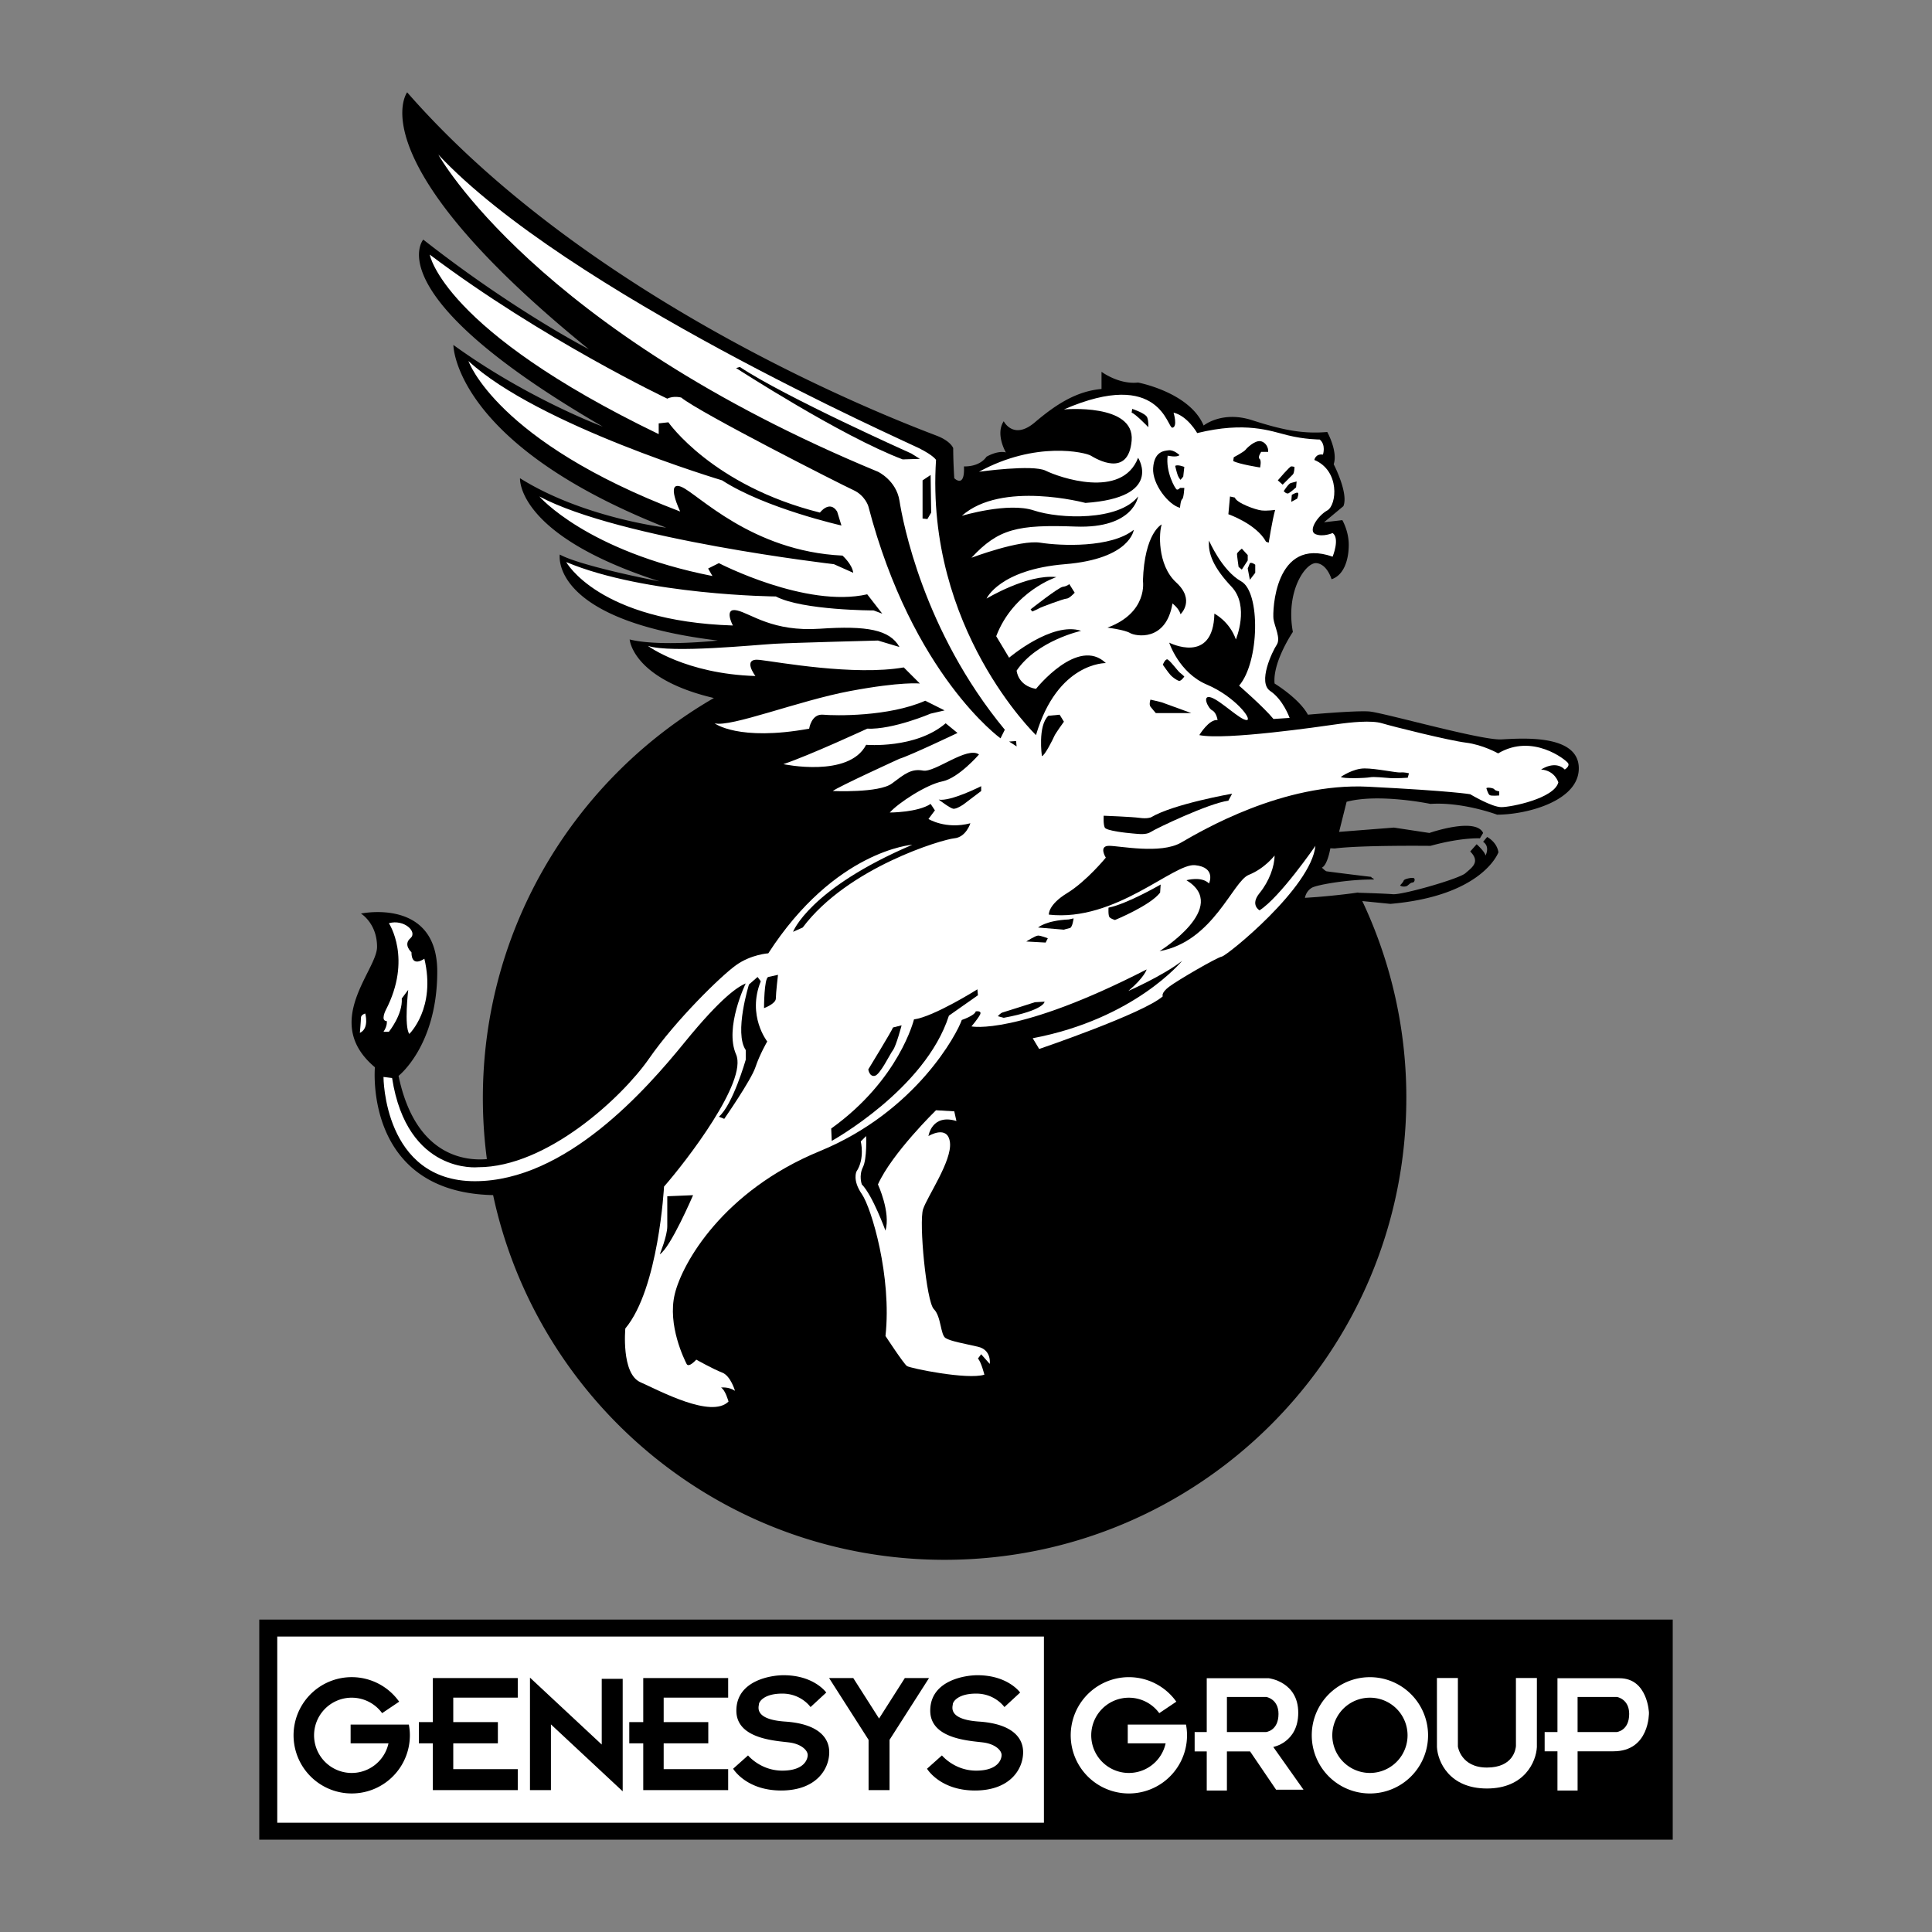 <svg xmlns="http://www.w3.org/2000/svg" width="2500" height="2500" viewBox="0 0 192.756 192.756"><rect x="0" y="0" width="192.756" height="192.756" fill="#808080" stroke="none"/><g fill-rule="evenodd" clip-rule="evenodd"><path fill="#fff" fill-opacity="0" d="M0 0h192.756v192.756H0V0z"/><path d="M142.717 80.206c3.217-.215 6.648 1.073 6.648 1.073 3.004 0 8.258-1.395 8.15-4.72-.107-3.324-5.684-2.895-7.721-2.788-2.037.107-11.797-2.681-13.191-2.788-1.395-.107-6.113.322-6.113.322-.857-1.608-3.324-3.11-3.324-3.11-.213-2.145 1.824-5.147 1.824-5.147-.752-4.075 1.287-6.971 2.359-6.864 1.072.107 1.502 1.609 1.502 1.609 1.285-.429 1.715-2.038 1.715-3.432 0-1.395-.643-2.467-.643-2.467l-1.824.214 1.932-1.609c.535-1.287-.967-4.182-.967-4.182.43-1.287-.643-3.217-.643-3.217-2.467.214-4.504-.215-7.508-1.18-3.002-.965-4.826.536-4.826.536-1.393-3.324-6.541-4.29-6.541-4.29-1.93.214-3.646-1.073-3.646-1.073v1.716c-2.467.214-4.504 1.501-6.648 3.325-2.145 1.823-3.109-.107-3.109-.107-.859 1.287.213 3.11.213 3.11-.857-.215-1.93.429-1.93.429-.75 1.072-2.252.965-2.252.965.107 2.252-.965 1.18-.965 1.18s-.107-1.608-.107-3.003c0 0-.214-.643-1.501-1.18-1.287-.536-33.567-12.118-52.978-34.317 0 0-5.147 6.757 18.124 25.631 0 0-7.507-3.86-16.516-10.938 0 0-4.826 5.469 17.909 18.66 0 0-7.506-2.788-14.906-8.15 0 0 0 9.866 21.234 18.231 0 0-8.258-.965-14.585-4.933 0 0-.429 5.684 13.942 10.295 0 0-7.829-1.501-9.974-2.681 0 0-1.073 6.542 15.764 8.579 0 0-5.791.644-8.793-.107 0 0 .27 3.935 8.403 5.843-13.778 7.963-23.049 22.854-23.049 39.912 0 2.064.138 4.098.401 6.09-2.108.189-7.134-.248-8.812-8.305 0 0 3.861-3.002 3.861-10.402 0-7.4-7.614-5.791-7.614-5.791s1.608.965 1.608 3.325c0 2.359-5.576 7.507-.214 12.011 0 0-1.151 12.482 11.793 12.754 4.448 20.793 22.924 36.387 45.044 36.387 25.442 0 46.067-20.627 46.067-46.068a45.879 45.879 0 0 0-4.393-19.654l2.805.28c9.248-.804 10.777-5.147 10.777-5.147-.16-1.046-1.127-1.528-1.127-1.528l-.402.482c.725.483.242 1.368.242 1.368-.08-.402-.885-1.126-.885-1.126l-.643.724c1.045 1.045.16 1.608-.484 2.171-.643.563-6.273 2.172-7.238 2.092-.721-.061-2.562-.12-3.449-.147l-.012-.025c-1.848.277-4.139.454-4.139.454l-1.168.081s.082-.643.686-1.005c.486-.293 3.656-.853 6.203-.824-.105-.197-.174-.069-.281-.264-1.148-.131-4.404-.537-4.475-.561-.121-.04-.443-.362-.443-.362.564-.241.846-1.93.846-1.93l.43.02c2.688-.343 9.557-.261 9.557-.261 3.109-.858 4.934-.75 4.934-.75l.32-.536c-.75-1.609-5.361 0-5.361 0l-3.539-.537-5.469.429.75-3.003c3.216-.862 8.365.211 8.365.211z"/><path d="M131.992 45.353s.322-.965-.322-1.502c0 0-1.5 0-3.217-.429-1.715-.429-4.182-1.394-9.008-.214 0 0-.965-1.716-2.359-2.038 0 0 .428 1.394-.107 1.501-.535.107-1.18-6.006-10.832-1.823 0 0 7.078-.644 6.758 3.11-.322 3.753-3.539 1.823-4.076 1.501-.535-.321-5.469-1.501-11.152 1.608 0 0 5.361-.75 6.648-.107s7.613 2.895 9.223-1.287c0 0 2.574 3.968-5.254 4.504 0 0-8.365-2.252-12.333 1.287 0 0 4.611-1.395 7.185-.537s8.473 1.072 10.402-1.394c0 0-.43 3.217-6.219 3.003-5.793-.215-7.723.214-10.404 3.11 0 0 4.826-1.823 6.865-1.501 2.037.322 7.076.536 9.328-1.287 0 0-.32 2.895-6.863 3.431-6.541.537-7.828 3.432-7.828 3.432s4.076-2.466 6.971-2.145c0 0-4.289 1.394-6.006 5.898l1.287 2.145s4.289-3.646 7.186-2.681c0 0-4.396.965-6.436 3.968 0 0 .107 1.502 1.932 1.823 0 0 4.182-5.255 6.971-2.574 0 0-4.826-.107-6.971 7.185 0 0-11.046-10.617-9.974-27.454 0 0-.214-.429-1.716-1.18-1.501-.75-35.175-15.657-47.937-29.277 0 0 9.652 17.481 43.862 31.636 0 0 1.823.858 2.146 2.896.321 2.038 2.359 12.977 10.508 22.843l-.428.858s-8.794-6.327-13.191-23.165c0 0-.322-1.072-1.501-1.608s-15.335-7.721-17.159-9.223c0 0-.751-.215-1.395.107 0 0-12.439-5.898-23.7-14.371 0 0 1.287 7.507 22.843 17.909v-1.072l.965-.107s4.397 6.327 15.121 9.008c0 0 .965-1.287 1.716-.107l.429 1.395s-7.614-1.716-11.904-4.504c0 0-18.339-5.47-25.31-11.904 0 0 2.789 8.043 21.127 15.014 0 0-1.501-3.109.107-2.466 1.608.643 6.971 6.435 16.086 6.863 0 0 .965.857 1.072 1.715l-1.93-.858s-21.341-2.466-29.385-6.756c0 0 4.719 5.47 17.267 7.936l-.43-.748 1.073-.536s8.686 4.504 14.799 3.11l1.501 1.931-.858-.322s-7.078 0-9.759-1.394c0 0-12.976-.107-20.912-3.432 0 0 3.217 5.899 16.623 6.328 0 0-.965-1.823.429-1.501s3.539 2.145 8.257 1.823c4.719-.321 6.971.107 7.937 1.823l-2.146-.644s-8.365.215-10.295.322c-1.931.107-10.296.965-12.654.214 0 0 3.753 2.789 10.724 3.003 0 0-1.394-1.823.429-1.609 1.823.214 9.437 1.609 14.371.751l1.608 1.608s-1.823-.214-6.971.75c-5.147.965-11.904 3.647-13.512 3.217 0 0 2.359 1.823 9.437.536 0 0 .214-1.501 1.394-1.394 1.18.107 6.542.214 10.188-1.394l1.93.965-1.394.322s-3.753 1.608-6.327 1.501c0 0-5.791 2.681-8.365 3.539 0 0 6.542 1.395 8.257-1.93 0 0 4.934.429 7.936-2.145l1.18.965s-4.719 2.252-5.791 2.574c0 0-6.113 2.788-6.649 3.217 0 0 4.611.214 5.898-.75 1.287-.966 1.93-1.502 3.11-1.287s4.397-2.466 5.577-1.608c0 0-2.038 2.359-3.647 2.681-1.608.322-4.396 2.145-5.255 3.11 0 0 2.789 0 4.075-.858l.429.643-.644.858s1.716 1.073 4.182.429c0 0-.429 1.394-1.608 1.501-1.18.107-10.617 2.896-15.121 8.901l-.965.429s1.608-4.29 11.903-8.687c0 0-7.721.536-14.37 10.831 0 0-1.716.107-3.217 1.181-1.502 1.072-6.006 5.469-8.687 9.33-2.681 3.859-10.188 10.83-17.052 10.83 0 0-7.078.752-8.579-8.9l-.858-.107s0 10.402 9.116 10.402c9.115 0 17.159-9.223 20.912-13.834s5.362-5.576 6.113-5.898c0 0-2.145 4.396-.965 7.078 1.179 2.682-4.934 10.617-7.186 13.191 0 0-.536 10.188-3.861 14.154 0 0-.429 4.506 1.501 5.363s7.078 3.646 8.794 1.93c0 0-.322-1.18-.751-1.395 0 0 .751-.107 1.395.322 0 0-.429-1.502-1.287-1.822-.858-.322-2.574-1.287-2.574-1.287s-.751.857-.965.428c-.214-.428-1.931-3.859-1.18-6.971.751-3.109 4.826-10.295 14.478-14.262 9.652-3.969 13.728-11.797 14.156-13.084 0 0 1.287-.43 1.394-.857 0 0 .643-.107.43.32-.215.43-.859 1.18-.859 1.18s4.503.967 17.48-5.684c0 0-.207.781-1.822 2.145 0 0 3.432-1.5 5.361-3.002 0 0-4.719 5.791-14.906 7.721l.645 1.072s10.402-3.539 12.332-5.254c0 0-.215-.322.643-.965.857-.645 4.719-2.896 5.256-3.003.535-.107 8.9-6.863 9.33-11.046 0 0-3.539 5.147-5.576 6.435 0 0-.967-.536 0-1.716.965-1.18 1.5-2.681 1.5-3.753 0 0-.965 1.287-2.572 1.93-1.609.644-3.539 6.649-8.902 7.614 0 0 7.078-4.397 2.682-7.078 0 0 1.502-.429 2.252.322 0 0 .75-1.608-1.395-1.823-2.145-.215-7.936 5.684-14.584 4.933 0 0-.107-.965 1.822-2.145 1.932-1.18 3.861-3.539 3.861-3.539s-.752-1.18.322-1.18c1.072 0 5.146.858 7.184-.321 2.039-1.18 10.189-6.006 18.66-5.577 8.473.429 10.189.751 10.189.751s2.145 1.287 3.109 1.287 5.256-.858 5.684-2.467c0 0-.322-1.18-1.717-1.287 0 0 1.395-.965 2.359 0 0 0 .537-.321.322-.644-.215-.321-3.539-3.003-6.971-.965 0 0-1.502-.858-3.217-1.072-1.717-.215-7.293-1.608-8.365-1.931-1.072-.321-3.109-.107-4.611.107-1.502.215-11.045 1.608-13.619 1.072 0 0 .965-1.608 1.822-1.501 0 0-.107-.751-.535-.965-.43-.214-1.072-1.609-.107-1.287s2.895 2.252 3.539 2.252c.643 0-1.18-2.36-3.969-3.539-2.787-1.18-3.754-4.183-3.754-4.183s4.398 2.252 4.506-2.896c0 0 1.5.751 2.145 2.574 0 0 1.393-3.325-.43-5.255s-2.359-3.325-2.252-4.611c0 0 1.287 3.002 3.217 4.075 1.932 1.072 1.824 8.043-.215 10.403 0 0 2.467 2.145 3.432 3.324l1.609-.107s-.643-1.823-1.93-2.681c-1.287-.858.215-3.968.643-4.611.43-.643-.215-1.823-.322-2.574-.105-.75.107-8.258 5.9-6.22 0 0 .75-1.823 0-2.359 0 0-.967.429-1.717.107-.752-.322.215-1.823 1.18-2.359s1.287-3.968-1.287-5.04c.002.002.109-.642.859-.534z" fill="#fff"/><path d="M40.837 103.156s2.681-2.574 1.501-7.507c0 0-1.287.964-1.287-.644 0 0-.857-.751-.107-1.394.751-.644-.643-1.931-2.145-1.501 0 0 2.359 3.539-.322 8.687 0 0-.537 1.072.107 1.072 0 0 .107.428-.322 1.072h.536s1.395-1.717 1.287-3.324l.644-.859c.001 0-.428 3.646.108 4.398zM35.904 103.049s.107-1.18.107-1.502.429-.428.429-.428.429 1.5-.536 1.93zM85.879 113.881s.429 1.715-.429 3.002c0 0-.429.857.536 2.252.965 1.395 3.003 8.258 2.359 14.156 0 0 1.823 2.787 2.145 3.002.321.215 6.005 1.395 7.721.859 0 0-.32-1.287-.643-1.609l.322-.43.857.965s.215-1.393-1.18-1.715-2.681-.537-3.218-.857c-.536-.322-.429-2.146-1.18-2.896-.75-.75-1.501-8.686-1.072-9.973s2.896-4.826 2.681-6.65c-.215-1.822-2.145-.643-2.145-.643s.322-2.252 2.789-1.502l-.215-.965-1.823-.107s-4.396 4.289-5.791 7.4c0 0 1.287 2.787.751 4.611 0 0-1.287-3.539-2.359-4.611 0 0-.322-.857.107-1.717.429-.857.321-3.109.321-3.109l-.534.537z" fill="#fff"/><path d="M139.688 88.33s.322-.322.361-.482c.041-.161.846-.322 1.006-.242s.08.442-.121.442-.361.202-.523.322c-.161.12-.602.12-.723-.04zM148.293 78.637s.162.563.322.684.965.04.965.04v-.402s-.441-.081-.482-.201c-.041-.121-.684-.241-.805-.121zM133.775 77.511s1.207-.845 2.373-.845 3.178.443 3.578.402c.402-.04.846.081.846.081l-.121.443s-1.125.08-1.729.04-1.65-.161-2.053-.081c-.399.081-2.692.161-2.894-.04zM123.037 45.996l.055-.375s1.018-.536 1.18-.75c.16-.214.91-.912 1.447-.858s.857.644.805 1.073h-.697s-.375.536-.16.697c.213.161.053.858.053.858s-2.093-.324-2.683-.645zM127.488 47.926s1.18-1.395 1.34-1.395c.162 0 .322.054.322.054s0 .59-.16.751l-1.02 1.019-.482-.429zM128.078 48.999s.482-.751.697-.804c.215-.054.59-.161.59-.161l-.053.59s-.537.482-.752.59-.482-.215-.482-.215zM128.828 50.071l.055-.697s.43-.268.59-.214c.16.053-.053.59-.053.59s-.377.213-.592.321zM122.717 49.535l-.162 1.77s2.789.965 3.754 2.735l.268.107s.377-2.359.645-3.271c0 0-.75.107-1.342.053-.588-.053-2.52-.75-2.68-1.287l-.483-.107zM123.896 54.736s-.482.375-.482.537c0 .161.16 1.287.16 1.287l.322.268.59-.912v-.536l-.59-.644zM124.699 56.184l-.213.536.213 1.126.537-.698v-.804c0 .001-.322-.268-.537-.16zM117.676 45.406s-.537-.536-1.072-.482c-.537.054-1.447.161-1.555 1.77s1.555 3.7 2.68 3.968c0 0 .055-.75.215-.858.162-.107.215-1.126.215-1.126h-.43s-.16.214-.32.161c-.162-.053-1.127-1.77-.912-3.378-.001-.002.911.213 1.179-.055z"/><path d="M117.246 46.479s.162.697.268.965c.109.268.27.429.27.429l.268-.322.107-.965c-.001-.001-.645-.269-.913-.107zM115.906 52.323s-1.717.805-1.877 5.631c0 0 .537 3.163-3.539 4.665 0 0 1.717.214 2.252.536.537.322 3.594.912 4.236-2.949 0 0 .645.483.805 1.073 0 0 1.502-1.394-.43-3.164-1.929-1.77-1.714-5.095-1.447-5.792zM116.014 66.318s.59.858.805 1.073c.215.214.59.482.805.536.213.054.535-.429.535-.429s-.215-.215-.43-.375c-.215-.161-1.072-1.341-1.285-1.341-.215 0-.43.536-.43.536zM115.316 71.144s-.375-.429-.537-.644c-.16-.215 0-.697 0-.697s.967.214 1.127.268c.16.054 2.949 1.073 2.949 1.073h-3.539zM110.115 81.385s-.053.858.107 1.18c.16.322 2.145.537 2.787.59.645.054 1.342.161 1.824-.161s5.736-2.842 7.721-3.11l.375-.697s-5.844 1.019-8.096 2.359c0 0-.375.161-1.127.054-.749-.107-3.591-.215-3.591-.215zM65.825 125.141s.75-1.824.75-2.789v-3.002l2.574-.107c0-.001-2.252 5.253-3.324 5.898zM89.096 102.512l.857-.215s-.536 2.039-.857 2.467c-.322.43-1.287 2.467-1.823 2.574s-.644-.643-.644-.643 2.36-3.861 2.467-4.183zM76.227 100.582s0-3.004.429-3.109l.965-.215s-.214 1.822-.214 2.359c-.001.535-1.18.965-1.18.965zM75.583 97.473l-.858.75s-1.502 4.826-.322 6.541v.965s-1.287 4.504-2.681 5.686l.536.213s2.681-3.859 3.109-5.146c.429-1.287 1.18-2.574 1.18-2.574s-2.037-2.574-.644-6.006l-.32-.429z"/><path d="M82.929 112.594l.054 1.232s9.33-5.148 11.69-12.494l2.896-2.037-.055-.59s-4.343 2.734-6.327 3.002c0 0-1.447 6.006-8.258 10.887zM99.553 101.387s.268-.322.482-.375c.213-.055 3.217-1.02 3.217-1.02l.965-.055s0 .859-4.074 1.609l-.59-.159zM102.395 93.933s.91-.59 1.18-.59c.268 0 .965.268.965.268l-.215.429-1.93-.107zM103.574 92.539s.75-.697 3.057-.805l.482-.106s-.107.911-.377.965c-.268.054-.59.161-.59.161l-2.572-.215zM110.598 90.555s-.053.804.107.965c.16.161.537.268.537.268s3.537-1.448 4.504-2.735l.053-.804c0 .001-3.324 1.93-5.201 2.306zM93.654 79.777s1.126.858 1.448.912c.322.054 1.019-.429 1.019-.429l1.771-1.34v-.483c-.001-.001-3.059 1.554-4.238 1.34zM102.822 60.795s2.789-2.199 3.217-2.252c.43-.054.645-.268.645-.268l.537.858s-.537.59-.805.59c-.27 0-2.574.858-2.734.965-.162.107-.697.322-.697.322l-.163-.215zM103.949 75.434s-.43-3.003.643-4.021l1.127-.107.428.697s-.857 1.18-.965 1.448c-.108.267-.965 1.983-1.233 1.983zM100.678 73.986l.697-.054.053.536-.75-.482zM92.045 47.926l.804-.536.054 3.753-.375.644-.483-.054v-3.807zM112.904 41.17l.053-.375s1.34.429 1.502.858c.16.429.107.965.107.965s-1.287-1.341-1.662-1.448zM73.439 36.719s10.509 6.81 16.622 9.115l1.716-.053-.858-.536s-12.601-5.63-17.105-8.633l-.375.107zM25.868 183.545v-21.959h141.021v21.959H25.868z"/><path fill="#fff" d="M27.662 181.855v-18.58h76.49v18.58h-76.49zM112.516 172.061v1.873h3.779a3.754 3.754 0 1 1-.635-3.012l1.701-1.145a5.802 5.802 0 1 0 1.069 3.356c0-.373-.035-.717-.104-1.072h-5.81zM136.678 167.332c-3.205 0-5.803 2.598-5.803 5.801a5.802 5.802 0 0 0 11.604 0 5.802 5.802 0 0 0-5.801-5.801z"/><path d="M136.678 176.887a3.754 3.754 0 0 1 0-7.508 3.754 3.754 0 0 1 0 7.508zM51.657 169.375v-1.957h-8.472v4.396h-1.394v2.12h1.394v4.664h8.472v-2.09h-6.435v-2.574h4.451v-2.12h-4.451v-2.439h6.435zM72.649 169.375v-1.957h-8.472v4.396h-1.394v2.12h1.394v4.664h8.472v-2.09h-6.434v-2.574h4.451v-2.12h-4.451v-2.439h6.434zM60.035 174.053v-6.555h2.091v11.221l-7.159-6.676v6.555h-2.091v-11.221l7.159 6.676zM78.172 167.137c-1.247 0-4.705.523-4.705 3.539s4.464 3.004 5.509 3.205c1.046.201 1.609.775 1.609 1.219 0 .441-.362 1.557-2.534 1.557s-3.418-1.518-3.418-1.518l-1.488 1.328s1.287 2.172 4.786 2.172c3.499 0 4.803-2.131 4.803-3.82 0-1.568-1.255-2.846-4.4-3.057-3.185-.215-2.614-1.529-2.614-1.73s.442-1.061 2.333-1.061 2.815 1.344 2.815 1.344l1.568-1.449c-.001-.001-1.207-1.729-4.264-1.729zM97.516 167.137c-1.246 0-4.705.523-4.705 3.539s4.464 3.004 5.509 3.205 1.609.775 1.609 1.219c0 .441-.363 1.557-2.535 1.557-2.171 0-3.417-1.518-3.417-1.518l-1.488 1.328s1.287 2.172 4.786 2.172c3.498 0 4.803-2.131 4.803-3.82 0-1.568-1.256-2.846-4.4-3.057-3.185-.215-2.615-1.529-2.615-1.73s.442-1.061 2.332-1.061c1.891 0 2.816 1.344 2.816 1.344l1.568-1.449c0-.001-1.207-1.729-4.263-1.729zM92.69 167.418h-2.413l-2.573 4.039-2.575-4.039h-2.412l3.941 6.166v5.014h2.091v-5.014l3.941-6.166z"/><path d="M127.316 178.559h2.734l-3.016-4.264s2.492-.443 2.492-3.418c0-3.098-2.936-3.439-2.936-3.439h-6.193v5.369h-1.207v1.932h1.207v3.9h2.012v-3.9h2.311l2.596 3.82z" fill="#fff"/><path d="M122.41 169.309h3.941s1.205.201 1.205 1.689c0 1.688-1.246 1.809-1.246 1.809h-3.9v-3.498z"/><path d="M161.58 167.438h-6.193v5.369h-1.277v1.92h1.277v3.912h2.01v-3.912h3.58c3.619 0 3.539-3.85 3.539-3.85s-.121-3.439-2.936-3.439z" fill="#fff"/><path d="M157.396 169.309h3.941s1.207.201 1.207 1.689c0 1.688-1.246 1.809-1.246 1.809h-3.902v-3.498z"/><path d="M151.244 167.418l.002 6.783c-.027.35-.293 2.148-2.896 2.148-2.605 0-2.896-2.096-2.896-2.096v-6.836h-2.092l.002 6.891c.074 1.43 1.209 4.131 4.986 4.131 3.775 0 4.912-2.701 4.984-4.131l.002-6.891h-2.092v.001z" fill="#fff"/><path d="M34.981 172.061v1.873h3.778a3.755 3.755 0 1 1-.634-3.012l1.7-1.145a5.802 5.802 0 1 0 1.068 3.356c0-.373-.035-.717-.103-1.072h-5.809z"/></g></svg>
